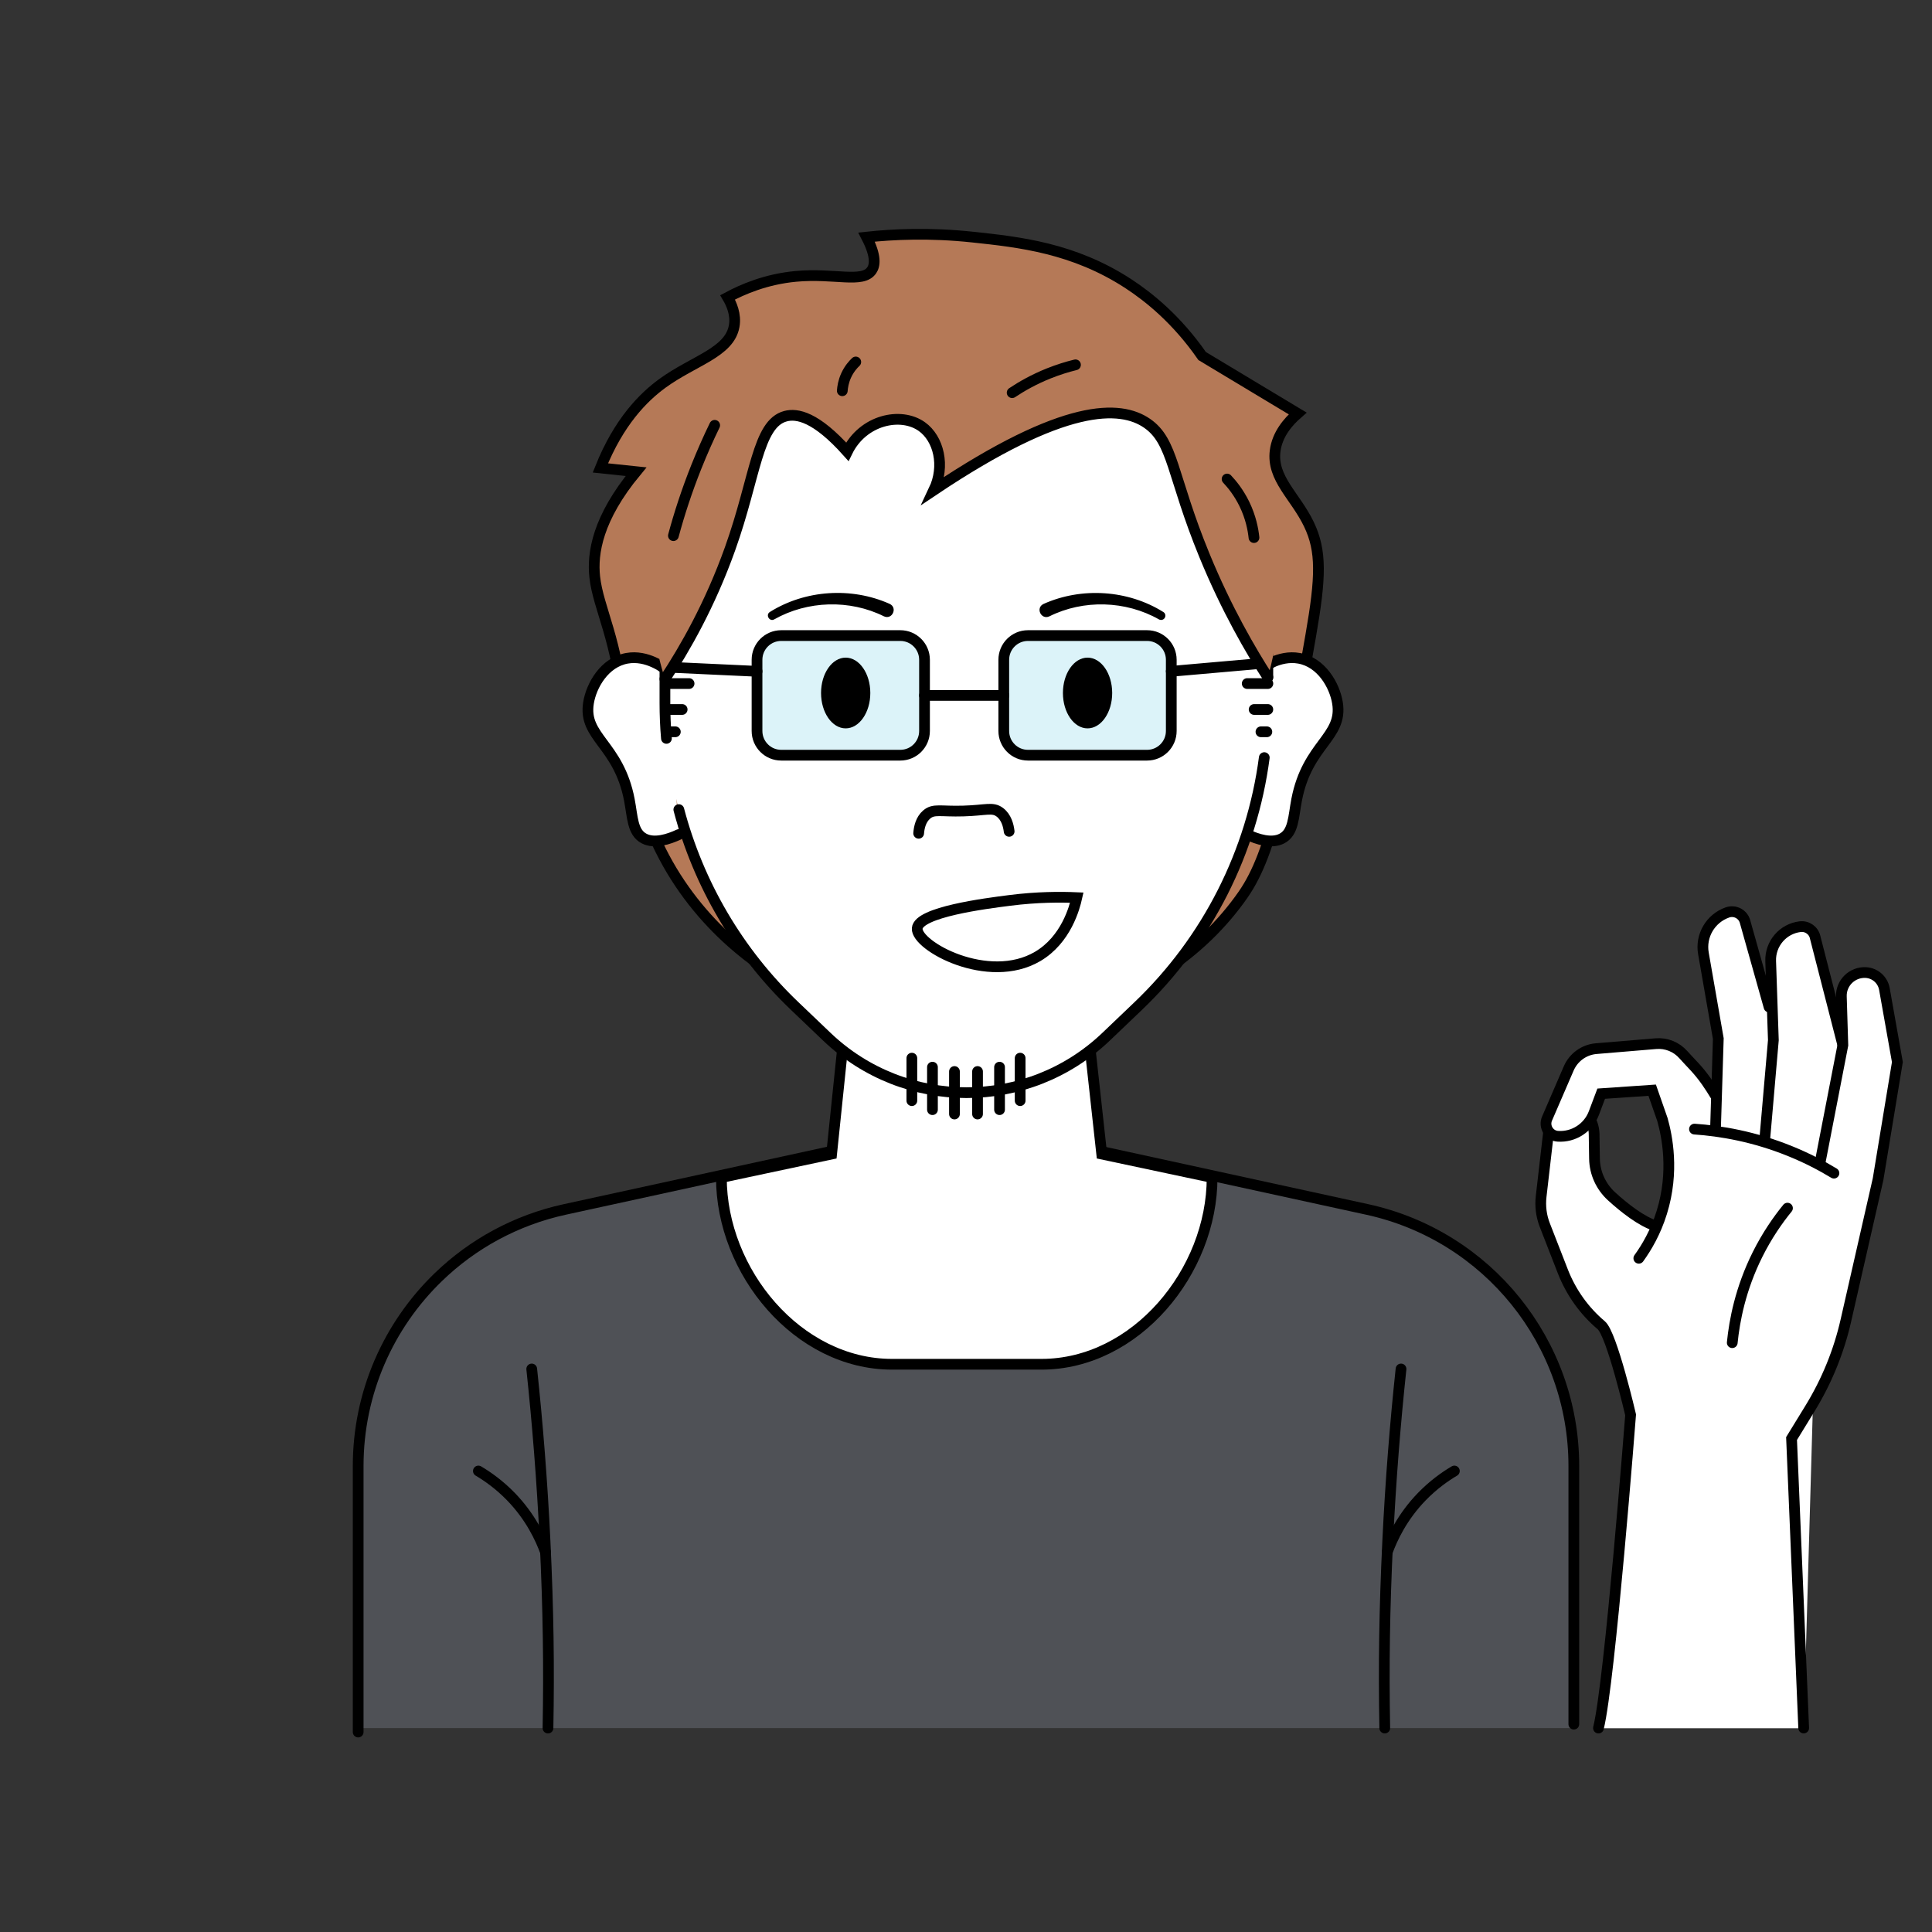 <?xml version="1.0" encoding="UTF-8"?> <svg xmlns="http://www.w3.org/2000/svg" xmlns:xlink="http://www.w3.org/1999/xlink" version="1.1" x="0px" y="0px" viewBox="0 0 360 360" style="enable-background:new 0 0 360 360;" xml:space="preserve"><rect x="0" y="0" width="360" height="360" fill="#333333" stroke="none"/> <style type="text/css"> .st0{fill:#4F5156;} .st1{fill:none;stroke:#000000;stroke-width:2;stroke-linecap:round;stroke-miterlimit:10;} .st2{fill:#B57957;} .st3{fill:#FFFFFF;stroke:#000000;stroke-width:2;stroke-linecap:round;stroke-miterlimit:10;} .st4{fill:#FFFFFF;} .st5{fill:#DCF3F9;stroke:#000000;stroke-width:2;stroke-linecap:round;stroke-miterlimit:10;} .st6{display:none;} .st7{display:inline;} </style> <g id="Layer_1"> <g> <path class="st0" d="M66.74,322v-36.07v-12.76c0-13.66,5.65-26.23,14.95-35.21c6.36-6.15,14.43-10.61,23.56-12.6l74.75-16.3h0l0,0 l74.75,16.3c22.48,4.9,38.51,24.81,38.51,47.82v12.76V322"></path> <path class="st1" d="M66.74,322.74v-36.81v-12.76c0-13.66,5.65-26.23,14.95-35.21c6.36-6.15,14.43-10.61,23.56-12.6l74.75-16.3h0 l0,0l74.75,16.3c22.48,4.9,38.51,24.81,38.51,47.82v12.76v35.33"></path> <path class="st2" d="M179.09,193.22c6.79-0.54,36.65-3.65,52.55-26.53c5.57-8.01,7.91-21.45,12.61-48.33 c1.88-10.79,2.03-15.71-0.35-20.66c-2.54-5.28-6.94-8.52-6.3-13.66c0.39-3.14,2.47-5.49,4.2-7c-5.93-3.57-11.87-7.14-17.8-10.7 c-4.72-6.8-9.9-10.96-13.72-13.46c-10.23-6.69-20.42-7.78-29.03-8.7c-8.03-0.86-14.85-0.53-19.78,0c1.88,3.63,1.55,5.32,0.96,6.18 c-1.68,2.49-6.96,0.47-14.15,1.14c-5.6,0.52-9.98,2.45-12.7,3.91c0.73,1.24,1.61,3.21,1.22,5.37c-0.88,4.91-7.53,6.4-13.37,10.65 c-3.54,2.58-8.11,7.15-11.56,15.76c2.22,0.23,4.44,0.47,6.65,0.7c-7.19,8.69-8.18,15.21-7.7,19.61 c0.64,5.89,4.34,11.81,5.32,25.08c0.02,0.28,0.02,0.34,0.04,0.55c0.27,3.59,1.76,18.51,10.54,31.52 C143.27,189.22,173.15,192.65,179.09,193.22z"></path> <path class="st1" d="M179.09,193.22c6.79-0.54,36.65-3.65,52.55-26.53c5.57-8.01,7.91-21.45,12.61-48.33 c1.88-10.79,2.03-15.71-0.35-20.66c-2.54-5.28-6.94-8.52-6.3-13.66c0.39-3.14,2.47-5.49,4.2-7c-5.93-3.57-11.87-7.14-17.8-10.7 c-4.72-6.8-9.9-10.96-13.72-13.46c-10.23-6.69-20.42-7.78-29.03-8.7c-8.03-0.86-14.85-0.53-19.78,0c1.88,3.63,1.55,5.32,0.96,6.18 c-1.68,2.49-6.96,0.47-14.15,1.14c-5.6,0.52-9.98,2.45-12.7,3.91c0.73,1.24,1.61,3.21,1.22,5.37c-0.88,4.91-7.53,6.4-13.37,10.65 c-3.54,2.58-8.11,7.15-11.56,15.76c2.22,0.23,4.44,0.47,6.65,0.7c-7.19,8.69-8.18,15.21-7.7,19.61 c0.64,5.89,4.34,11.81,5.32,25.08c0.02,0.28,0.02,0.34,0.04,0.55c0.27,3.59,1.76,18.51,10.54,31.52 C143.27,189.22,173.15,192.65,179.09,193.22z"></path> <path class="st3" d="M205.29,215.04l-3.48-31.63h-43.57l-3.28,31.63l-20.54,4.37v0c0,17.56,14.24,34.8,31.8,34.8h27.84 c17.56,0,31.8-17.24,31.8-34.8v0L205.29,215.04z"></path> <g> <path class="st3" d="M234.4,125.03c0.68-0.55,3.92-3.04,7.65-2.37c4.18,0.75,6.64,5.04,7.17,8.31c1.05,6.45-5.61,7.66-7.61,18.06 c-0.62,3.23-0.55,6.09-2.77,7.23c-1.93,0.99-4.55,0.13-6.44-0.75"></path> <path class="st3" d="M124.48,125.03c-0.68-0.55-3.92-3.04-7.65-2.37c-4.18,0.75-6.64,5.04-7.17,8.31 c-1.05,6.45,5.61,7.66,7.61,18.06c0.62,3.23,0.55,6.09,2.77,7.23c1.93,0.99,4.55,0.13,6.44-0.75"></path> </g> <g> <path class="st4" d="M212.08,187.48l-5.98,5.71c-14.56,13.9-37.48,13.9-52.03,0l-5.98-5.71c-15.44-14.74-24.17-35.16-24.17-56.5 V109.7c0-31.02,25.15-56.17,56.17-56.17h0c31.02,0,56.17,25.15,56.17,56.17v21.27C236.25,152.32,227.51,172.73,212.08,187.48z"></path> <path class="st3" d="M124.18,137.59c-0.19-2.19-0.28-4.4-0.28-6.61V109.7c0-31.02,25.15-56.17,56.17-56.17h0 c31.02,0,56.17,25.15,56.17,56.17v16.51"></path> <path class="st3" d="M235.58,141.17c-2.31,17.56-10.55,33.93-23.5,46.3l-5.98,5.71c-14.56,13.9-37.48,13.9-52.03,0l-5.98-5.71 c-10.54-10.06-17.95-22.77-21.6-36.61"></path> </g> <g> <g> <path class="st5" d="M213.74,140.72h-22.19c-2.49,0-4.51-2.02-4.51-4.51v-13.27c0-2.49,2.02-4.51,4.51-4.51h22.19 c2.49,0,4.51,2.02,4.51,4.51v13.27C218.25,138.7,216.23,140.72,213.74,140.72z"></path> <line class="st1" x1="218.25" y1="125.09" x2="236.94" y2="123.45"></line> </g> <g> <path class="st5" d="M145.57,140.72h22.19c2.49,0,4.51-2.02,4.51-4.51v-13.27c0-2.49-2.02-4.51-4.51-4.51h-22.19 c-2.49,0-4.51,2.02-4.51,4.51v13.27C141.06,138.7,143.08,140.72,145.57,140.72z"></path> <line class="st1" x1="141.06" y1="125.09" x2="123.43" y2="124.27"></line> </g> <ellipse cx="202.65" cy="129.13" rx="4.59" ry="6.59"></ellipse> <g> <path d="M194.46,112.53c7.12-3.18,15.73-2.61,22.31,1.51c0.38,0.23,0.49,0.72,0.26,1.1c-0.22,0.37-0.7,0.48-1.07,0.28 c-6.21-3.52-14.07-3.74-20.43-0.57C193.99,115.56,192.9,113.25,194.46,112.53L194.46,112.53z"></path> </g> <ellipse cx="157.58" cy="129.13" rx="4.59" ry="6.59"></ellipse> <g> <path d="M164.7,114.84c-6.36-3.16-14.22-2.94-20.43,0.57c-0.89,0.5-1.68-0.84-0.81-1.38c6.58-4.12,15.19-4.69,22.31-1.51 C167.32,113.24,166.25,115.56,164.7,114.84L164.7,114.84z"></path> </g> <line class="st1" x1="172.27" y1="129.58" x2="187.04" y2="129.58"></line> </g> <path class="st1" d="M171.18,155.27c0.08-1.05,0.38-2.56,1.51-3.51c1.31-1.11,2.57-0.51,6.82-0.64c4.23-0.12,5.43-0.79,6.79,0.23 c1.22,0.91,1.61,2.46,1.74,3.56"></path> <g> <path class="st1" d="M258.03,322c-0.21-11.54-0.07-21.97,0.55-34.85c0.54-11.22,1.4-21.92,2.48-32.06"></path> <path class="st1" d="M258.48,289.24c0.93-2.56,2.78-6.58,6.47-10.38c2.13-2.19,4.29-3.72,6.05-4.76"></path> </g> <g> <path class="st1" d="M102.11,322c0.21-11.54,0.07-21.97-0.55-34.85c-0.54-11.22-1.4-21.92-2.48-32.06"></path> <path class="st1" d="M101.66,289.24c-0.93-2.56-2.78-6.58-6.47-10.38c-2.13-2.19-4.29-3.72-6.05-4.76"></path> </g> <path class="st2" d="M236.25,126.21c-1.98-2.76-4.69-6.79-7.44-11.91c-10.65-19.82-8.49-30.78-15.08-35.43 c-5.25-3.71-16.01-3.37-39.72,12.46c2.15-4.53,0.9-9.6-2.24-11.84c-3.93-2.8-10.98-1.27-13.89,4.68c-6-6.68-9.5-7.17-11.51-6.62 c-6.64,1.82-4.85,17.26-15.2,37.18c-2.63,5.06-5.29,9.04-7.28,11.78c-1.51-4.86-3.23-12.44-2.57-21.62 c0.22-3.13,2.89-33.15,29.76-47.96c28.68-15.81,57.3,0.96,58.88,1.93c21.8,13.29,26.73,36,27.41,39.4 C239.81,110.44,237.8,120.62,236.25,126.21z"></path> <path class="st1" d="M170.91,173c0.22-3.05,12.66-4.64,17.22-5.22c5.17-0.66,9.51-0.65,12.52-0.52c-0.41,1.84-1.99,7.83-7.3,10.96 C184.12,183.64,170.67,176.25,170.91,173z"></path> <path class="st1" d="M236.25,126.21c-3.1-4.83-7.67-12.59-11.84-22.76c-6.1-14.86-5.74-21.19-10.68-24.58 c-4.99-3.43-15.39-3.84-39.72,12.46c2.15-4.53,0.9-9.6-2.24-11.84c-3.93-2.8-10.98-1.27-13.89,4.68 c-5.84-6.53-9.37-7.19-11.51-6.62c-5.28,1.41-5.56,11.34-10.33,24.69c-3.76,10.53-8.47,18.7-12.14,24.27"></path> <g> <line class="st3" x1="169.91" y1="197.17" x2="169.91" y2="205.09"></line> <line class="st3" x1="173.75" y1="198.85" x2="173.75" y2="206.77"></line> <line class="st3" x1="177.85" y1="199.66" x2="177.85" y2="207.58"></line> <line class="st3" x1="190.09" y1="197.17" x2="190.09" y2="205.09"></line> <line class="st3" x1="186.25" y1="198.85" x2="186.25" y2="206.77"></line> <line class="st3" x1="182.15" y1="199.66" x2="182.15" y2="207.58"></line> </g> <line class="st1" x1="236.25" y1="127.37" x2="232.4" y2="127.37"></line> <line class="st1" x1="236.24" y1="132.2" x2="233.69" y2="132.2"></line> <line class="st1" x1="236.06" y1="136.36" x2="234.96" y2="136.36"></line> <line class="st1" x1="124.56" y1="127.37" x2="128.4" y2="127.37"></line> <line class="st1" x1="124.57" y1="132.2" x2="127.11" y2="132.2"></line> <line class="st1" x1="124.74" y1="136.36" x2="125.84" y2="136.36"></line> <path class="st1" d="M200.4,67.98c-1.52,0.37-3.21,0.89-5.01,1.61c-2.74,1.1-5.01,2.39-6.79,3.58"></path> <path class="st1" d="M159.46,67.45c-0.49,0.46-1.23,1.28-1.79,2.5c-0.53,1.16-0.67,2.2-0.72,2.86"></path> <path class="st1" d="M133.17,79.25c-1.16,2.38-2.3,4.95-3.4,7.69c-1.82,4.56-3.22,8.89-4.29,12.87"></path> <path class="st1" d="M228.65,89.26c0.96,1.01,2.19,2.55,3.22,4.65c1.21,2.49,1.63,4.75,1.79,6.26"></path> </g> </g> <g id="Layer_4" class="st6"> <g class="st7"> <g> <path d="M397.63,158.69c-3.7-3.79-7.67-7.3-11.86-10.54c-2.1-1.62-4.26-3.17-6.47-4.64c-0.98-0.65-1.98-1.29-2.98-1.91 c-1.13-0.7-2.26-1.42-3.64-1.29c-1.18,0.11-2.29,0.74-3.36,1.19c-1.36,0.57-2.73,1.13-4.1,1.68c-2.53,1.03-5.07,2.04-7.6,3.08 c-2.57,1.06-5.13,2.15-7.66,3.31c-2.22,1.02-4.51,1.98-6.42,3.55c-3.14,2.57-4.84,6.46-5.86,10.3 c-1.12,4.21-2.13,8.97-1.61,13.32c0.15,1.23,0.41,2.44,0.87,3.59c0.37,0.93,0.84,2.17,1.81,2.64c1.99,0.98,4.64-1.34,6.1-2.51 c3.66-2.92,5.9-6.82,7.33-11.22c0.38-1.18,0.82-2.44,1.96-3.1c1.02-0.59,2.28-0.71,3.42-0.86c1.21-0.17,2.39-0.35,3.52-0.83 c1.3-0.56,2.5-1.3,3.83-1.8c1.35-0.51,2.85-0.87,4.29-0.58c1.41,0.29,2.69,1.32,3.89,2.07c2.78,1.74,5.56,3.48,8.35,5.21 c1.64,1.03,3.15-1.57,1.51-2.59c-2.31-1.44-4.61-2.88-6.92-4.32c-1.99-1.24-4.08-2.96-6.46-3.34c-2.37-0.38-4.66,0.25-6.81,1.21 c-1.01,0.45-1.96,1.04-2.98,1.45c-0.95,0.38-2.01,0.49-3.01,0.62c-1.97,0.27-4,0.68-5.44,2.18c-1.56,1.62-1.93,3.88-2.7,5.9 c-1.5,3.92-4.47,7.29-8.11,9.35c-0.16,0.09-0.52,0.23-0.67,0.36c0.44-0.4,0.38,0.48,0.2-0.26c-0.12-0.52-0.45-1.04-0.6-1.56 c-0.35-1.21-0.48-2.46-0.49-3.71c-0.01-2.14,0.36-4.25,0.74-6.35c0.66-3.66,1.52-7.44,3.65-10.55c2.53-3.7,7.18-5.21,11.12-6.92 c4.75-2.07,9.58-3.93,14.37-5.9c1.23-0.51,2.59-1.34,3.9-1.59c1.08-0.21,2.52,1.11,3.4,1.67c2.3,1.47,4.55,3.02,6.73,4.66 c4.51,3.37,8.73,7.12,12.66,11.14C396.87,162.19,398.99,160.07,397.63,158.69L397.63,158.69z"></path> </g> </g> <g class="st7"> <g> <path d="M376.24,195.13c-2.94-1.09-5.89-2.21-8.57-3.87c-2.84-1.76-4.79-4.18-6.61-6.93c-1.76-2.66-3.57-5.23-5.99-7.33 c-2.32-2.01-4.95-3.62-7.82-4.72c-2.3-0.88-5.07-1.25-7.39-0.24c-2.73,1.18-3.64,4.02-3.12,6.8c0.29,1.54,0.94,2.97,1.46,4.44 c0.57,1.61,1.03,3.27,1.37,4.94c0.67,3.27,0.35,6.84,2.58,9.56c1.22,1.49,2.84,2.69,4.29,3.94c1.6,1.39,3.21,2.78,4.81,4.17 c3.21,2.78,6.42,5.56,9.62,8.33c1.45,1.26,3.58-0.85,2.12-2.12c-5.18-4.49-10.36-8.97-15.55-13.46c-1.09-0.94-2.32-1.85-3.2-3 c-1.02-1.34-1.03-3-1.22-4.6c-0.38-3.23-1.13-6.39-2.26-9.44c-0.73-1.97-2.46-5.69,0.34-6.86c2.05-0.85,4.59,0.03,6.46,0.91 c2.55,1.2,4.87,2.83,6.84,4.84c2.1,2.14,3.56,4.71,5.27,7.14c1.85,2.62,4.06,4.78,6.82,6.44c2.8,1.68,5.89,2.83,8.94,3.97 C377.25,198.69,378.04,195.8,376.24,195.13L376.24,195.13z"></path> </g> </g> <g class="st7"> <g> <path d="M361.36,215.57c1.2,0.14,2.11,1.27,2.84,2.12c0.86,1.01,1.68,2.04,2.66,2.95c1.96,1.83,4.23,3.3,6.58,4.59 c4.75,2.6,9.98,4.51,14.19,7.99c1.48,1.22,3.61-0.89,2.12-2.12c-4.53-3.75-10.02-5.81-15.12-8.64c-2.44-1.35-4.77-2.91-6.67-4.97 c-1.97-2.14-3.46-4.54-6.59-4.92C359.44,212.34,359.46,215.34,361.36,215.57L361.36,215.57z"></path> </g> </g> </g> <g id="Layer_3"> <g> <path class="st4" d="M351.13,184.29c-0.3-1.71-1.75-2.98-3.48-3.06v0c-2.53-0.12-4.62,1.93-4.54,4.46l0.28,9.07l-5.15-20.05 c-0.26-1.31-1.49-2.19-2.81-2.03c-3.22,0.39-5.6,3.18-5.49,6.42l0.48,13.98l-0.77-5.43l-4.48-15.92c-0.4-1.41-1.9-2.19-3.28-1.7 c-3.16,1.12-5.04,4.35-4.47,7.64l2.77,15.87l-0.33,10.69l-0.26-0.18c-0.37-0.61-0.9-1.48-1.61-2.49c-1.61-2.3-2.96-3.48-4.32-5.02 c-1.28-1.46-3.17-2.21-5.1-2.05l-11.14,0.93c-2.25,0.19-4.22,1.6-5.11,3.68l-4.04,9.35c-0.36,0.82-0.19,1.7,0.28,2.34l-1.4,12.17 c-0.21,1.82,0.03,3.66,0.7,5.37l3.37,8.65c1.51,3.87,3.96,7.31,7.14,9.99c1.97,1.66,5.47,16.69,5.47,16.69s-3.85,49.76-5.99,58.37 h38.24l-2.26-53.94l3.46-5.64c3.1-5.05,5.35-10.57,6.66-16.34l6-26.34l3.6-21.83L351.13,184.29z M310.08,224.39l-1.84,3.94 c-2.68-0.94-5.73-3.37-7.95-5.39c-1.98-1.81-3.14-4.35-3.19-7.03l-0.07-4.58c-0.02-0.94-0.26-1.85-0.68-2.65 c0.26-0.4,0.49-0.82,0.67-1.28l1.36-3.61l9.5-0.65l1.91,5.47C310.57,211.45,311.83,217.4,310.08,224.39l0.04,0.03 C310.08,224.45,310.06,224.44,310.08,224.39z"></path> <g> <path class="st3" d="M297.85,322c2.14-8.61,5.99-58.37,5.99-58.37s-3.5-15.03-5.47-16.69c-3.18-2.68-5.62-6.12-7.14-9.99 l-3.37-8.65c-0.67-1.71-0.9-3.55-0.69-5.37l1.82-15.76c0.57-1.71,2.6-2.44,4.13-1.49l1.13,0.71c1.71,1.07,2.75,2.92,2.79,4.93 l0.07,4.58c0.04,2.68,1.2,5.22,3.19,7.03c2.33,2.12,5.56,4.69,8.32,5.53"></path> <path class="st3" d="M305.37,234.46c1.44-1.99,3.14-4.85,4.28-8.55c2.37-7.63,0.97-14.26,0.12-17.3l-1.91-5.47l-9.5,0.65 L297,207.4c-1.04,2.76-3.76,4.52-6.71,4.33l0,0c-1.63-0.1-2.67-1.8-2.02-3.3l4.04-9.35c0.9-2.07,2.86-3.49,5.11-3.68l11.14-0.93 c1.93-0.16,3.82,0.6,5.1,2.05c1.36,1.54,2.71,2.72,4.32,5.02c0.7,1,1.24,1.87,1.61,2.49"></path> <path class="st3" d="M319.67,210l0.51-16.47l-2.77-15.87c-0.58-3.3,1.31-6.53,4.47-7.64l0,0c1.38-0.49,2.89,0.29,3.28,1.7 l4.48,15.92"></path> <path class="st3" d="M328.79,212.8l1.65-18.98l-0.5-14.73c-0.11-3.24,2.27-6.03,5.49-6.42l0,0c1.32-0.16,2.55,0.72,2.81,2.03 l5.15,20.05"></path> <path class="st3" d="M339.1,216.87l4.29-22.12l-0.28-9.07c-0.08-2.53,2.02-4.58,4.54-4.46l0,0c1.73,0.08,3.18,1.36,3.48,3.06 l2.42,13.62l-3.6,21.83l-6,26.34c-1.31,5.77-3.57,11.29-6.66,16.34l-3.46,5.64l2.26,53.94"></path> <path class="st3" d="M315.74,210.39c4.77,0.33,11.07,1.35,17.94,4.16c3.07,1.25,5.75,2.66,8.05,4.05"></path> <path class="st3" d="M333.07,225.12c-1.81,2.22-3.8,5.08-5.57,8.62c-3.2,6.41-4.31,12.35-4.72,16.45"></path> </g> </g> </g> </svg> 